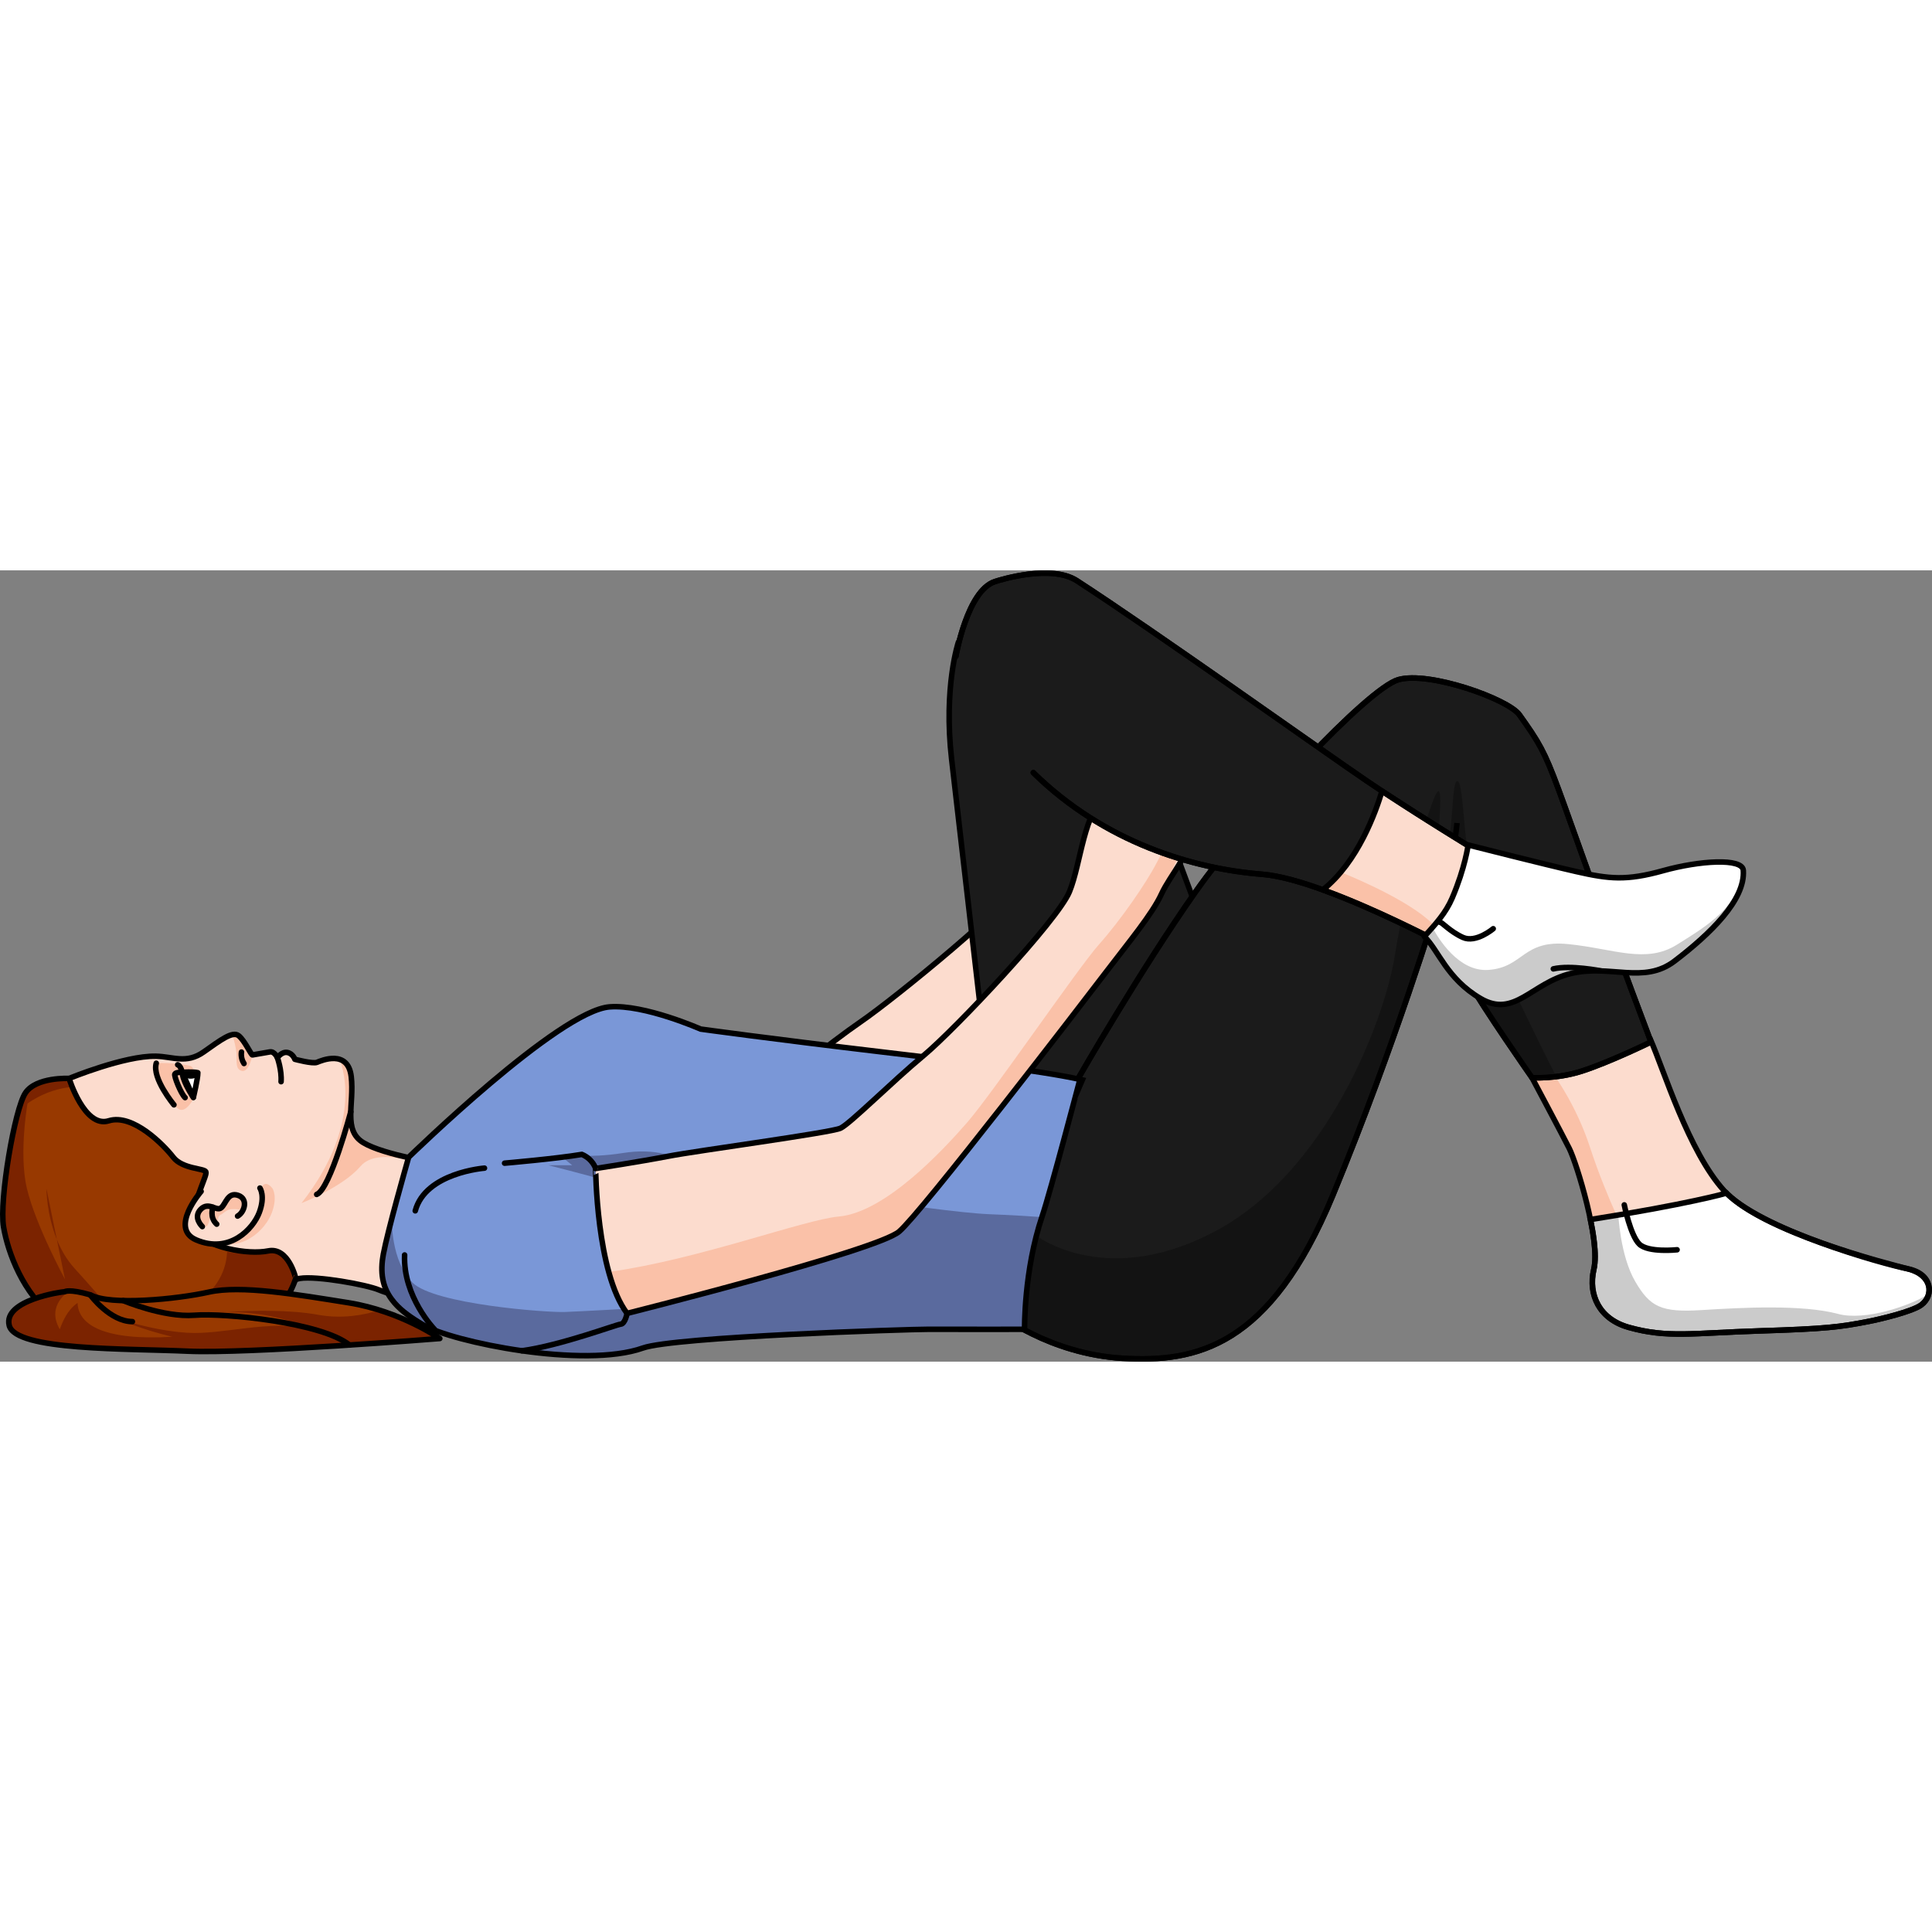 <?xml version="1.0" encoding="utf-8"?>
<!-- Created by: Science Figures, www.sciencefigures.org, Generator: Science Figures Editor -->
<svg version="1.1" id="Layer_1" xmlns="http://www.w3.org/2000/svg" xmlns:xlink="http://www.w3.org/1999/xlink" 
	 width="800px" height="800px" viewBox="0 0 349.359 143.088" enable-background="new 0 0 349.359 143.088"
	 xml:space="preserve">
<rect x="0" y="0" width="349.359" height="143.088" fill="#808080" stroke="none"/>
<g>
	<g>
		<path fill="none" stroke="#000000" stroke-linecap="round" stroke-linejoin="round" stroke-miterlimit="10" d="M100.392,127.359
			c0,0-0.34,1.89-1.156,1.955c-0.817,0.066-10.745,3.825-17.858,4.808"/>
		<g>
			<path fill="#FCDCCE" d="M100.392,127.359c0,0,45.116-11.331,49.184-14.781c4.069-3.45,35.511-37.804,40.276-43.021
				c4.765-5.217,9.352-9.815,11.316-13.242s6.058-6.921,5.336-9.484c-0.722-2.563-8.904-11.691-13.456-9.265
				c-4.552,2.426-4.33,12.17-6.929,17.168s-24.395,22.708-30.4,26.837c-6.005,4.129-14.309,11.081-16.117,11.74
				c-1.809,0.659-26.655,4.638-31.776,5.632c-5.121,0.994-13.119,2.215-13.119,2.215S94.826,119.98,100.392,127.359z"/>
			<path fill="#FAC1A8" d="M206.504,46.831L206.504,46.831c-0.114-0.406-0.416-0.977-0.86-1.64
				c-2.085,1.533-3.383,3.115-4.843,5.434c-2.108,3.352-7.421,9.758-11.633,13.696c-4.212,3.938-21.577,25.118-26.678,30.014
				c-5.102,4.896-15.518,14.764-23.803,15.507c-6.327,0.568-25.142,7.701-41.394,9.996c0.709,2.985,1.704,5.667,3.094,7.513
				c0.001,0.002,0.003,0.005,0.004,0.007c0.002,0,29.784-7.48,43.135-12.135c1.284-0.448,2.416-0.869,3.354-1.255
				c0.375-0.155,0.72-0.303,1.031-0.446c0.156-0.071,0.303-0.141,0.441-0.209c0.277-0.136,0.519-0.266,0.724-0.389
				s0.372-0.238,0.499-0.346c0.636-0.539,1.94-1.833,3.706-3.652c0.353-0.364,0.725-0.749,1.113-1.153
				c9.714-10.1,29.95-32.191,34.934-37.644c0.199-0.218,0.374-0.41,0.523-0.573c2.085-2.283,4.136-4.446,5.947-6.446
				c2.33-2.57,4.264-4.869,5.368-6.797C203.132,52.888,206.504,46.831,206.504,46.831z"/>
			<path fill="none" stroke="#000000" stroke-linecap="round" stroke-linejoin="round" stroke-miterlimit="10" d="M100.392,127.359
				c0,0,45.116-11.331,49.184-14.781c4.069-3.45,35.511-37.804,40.276-43.021c4.765-5.217,9.352-9.815,11.316-13.242
				s6.058-6.921,5.336-9.484c-0.722-2.563-8.904-11.691-13.456-9.265c-4.552,2.426-4.33,12.17-6.929,17.168
				s-24.395,22.708-30.4,26.837c-6.005,4.129-14.309,11.081-16.117,11.74c-1.809,0.659-26.655,4.638-31.776,5.632
				c-5.121,0.994-13.119,2.215-13.119,2.215S94.826,119.98,100.392,127.359z"/>
		</g>
	</g>
	<path fill="#1B1B1B" stroke="#000000" stroke-linecap="round" stroke-linejoin="round" stroke-miterlimit="10" d="M173.304,12.994
		c0,0-2.722,8.153-1.222,21.172s8.544,73.993,8.544,73.993l49.492-10.166l-23.529-63.162L173.304,12.994z"/>
	<g>
		<g>
			<g>
				<path fill="#FCDCCE" d="M277.024,91.732c0,0,5.383,10.102,6.737,12.792s5.686,16.766,4.447,21.876
					c-1.114,4.593,0.99,8.994,6.306,10.488c7.013,1.97,11.54,1.024,23.617,0.642s14.545-0.693,19.856-1.732
					c1.909-0.373,7.796-1.747,9.446-2.977c2.265-1.688,2.036-5.365-2.448-6.515c-4.114-1.055-26.405-7.391-33.217-14.129
					c-6.813-6.738-10.903-21.878-13.34-27.38C286.989,82.342,277.024,91.732,277.024,91.732z"/>
				<path fill="#FAC1A8" d="M288.532,123.442l6.203-1.759c0,0-4.179-8.016-7.206-17.318c-2.556-7.855-6.637-13.392-7.849-14.93
					c-1.703,1.266-2.656,2.297-2.656,2.297s5.382,10.102,6.737,12.792C284.895,106.774,288.661,117.793,288.532,123.442z"/>
				<path fill="#FFFFFF" d="M288.208,126.4c-0.705,4.673,0.99,8.994,6.306,10.488c7.013,1.97,11.54,1.024,23.617,0.642
					c12.077-0.382,14.545-0.693,19.856-1.732c1.909-0.373,7.796-1.747,9.446-2.977c2.265-1.688,2.036-5.365-2.448-6.515
					c-4.029-1.033-25.736-6.584-32.778-13.688c-0.014,0.007-6.409,1.681-24.06,4.458C288.686,119.111,288.579,123.941,288.208,126.4
					z"/>
				<path fill="#CBCBCB" d="M348.67,130.902c-3.327,2.107-11.444,4.855-16.282,3.557c-6.498-1.744-17.508-1.144-24.728-0.693
					s-9.295-0.542-12.002-5.234c-2.708-4.693-3.035-12.175-3.035-12.175v0c-1.405,0.231-3.447,0.788-5.029,1.037
					c0.539,2.035,0.985,6.547,0.615,9.006c-0.705,4.673,0.99,8.994,6.306,10.488c7.013,1.97,11.541,1.024,23.618,0.642
					c12.077-0.382,14.545-0.693,19.856-1.732c1.909-0.373,7.796-1.747,9.446-2.977C348.199,132.251,348.606,131.603,348.67,130.902z
					"/>
				<path fill="none" stroke="#000000" stroke-miterlimit="10" d="M288.208,126.4c-1.033,4.612,0.99,8.994,6.306,10.488
					c7.013,1.97,11.54,1.024,23.617,0.642c12.077-0.382,14.545-0.693,19.856-1.732c1.909-0.373,7.796-1.747,9.446-2.977
					c2.265-1.688,2.036-5.365-2.448-6.515c-4.029-1.033-25.736-6.584-32.778-13.688c-0.014,0.007-6.963,1.999-24.614,4.776
					C288.009,119.387,288.839,123.585,288.208,126.4z"/>
				<path fill="none" stroke="#000000" stroke-miterlimit="10" d="M277.024,91.732c0,0,5.383,10.102,6.737,12.792
					s5.686,16.766,4.447,21.876c-1.114,4.593,0.99,8.994,6.306,10.488c7.013,1.97,11.54,1.024,23.617,0.642
					s14.545-0.693,19.856-1.732c1.909-0.373,7.796-1.747,9.446-2.977c2.265-1.688,2.095-5.628-2.449-6.515
					c-4.449-0.868-26.856-7.14-33.217-14.129c-6.449-7.087-10.903-21.878-13.34-27.38C286.989,82.342,277.024,91.732,277.024,91.732
					z"/>
				<path fill="#1B1B1B" stroke="#000000" stroke-linecap="round" stroke-linejoin="round" stroke-miterlimit="10" d="
					M180.522,134.377c0,0,9.163,7.308,22.475,8.1c13.312,0.791,26.671-1.995,38.031-29.5s18.842-52.302,18.842-52.302
					s2.928,8.643,5.583,13.485c2.656,4.842,11.571,17.572,11.571,17.572s4.352,0.295,8.902-1.146
					c5.011-1.587,12.623-5.307,12.623-5.307c-19.976-52.9-16.688-49.179-23.798-59.159c-2.032-2.852-16.375-7.964-21.915-6.345
					s-26.748,24.29-36.695,38.419s-21.13,33.608-21.13,33.608l-5.396,16.844l-10.789,24.562"/>
				<path opacity="0.5" fill="#0C0C0C" d="M267.296,60.675c-2.77-8.668-2.462-22.265-3.726-22.573
					c-1.264-0.308-0.583,11.144-2.583,13.389c-2.001,2.245,0.154-10.619-0.798-11.542c-0.952-0.923-6.127,18.006-7.974,29.702
					c-1.847,11.696-12.354,39.373-32.78,50.016c-20.425,10.643-32.982,0-32.982,0l-1.475-0.46l-6.15,14l1.695,1.169
					c0,0,9.163,7.308,22.475,8.1c13.312,0.791,26.671-1.995,38.031-29.5c11.36-27.505,18.842-52.302,18.842-52.302
					s2.928,8.643,5.583,13.485c2.656,4.842,11.571,17.572,11.571,17.572s1.845,0.122,4.384-0.187
					C278.909,86.598,269.684,68.149,267.296,60.675z"/>
				<path fill="none" stroke="#000000" stroke-miterlimit="10" d="M180.522,134.377c0,0,9.163,7.308,22.475,8.1
					c13.312,0.791,26.671-1.995,38.031-29.5s18.842-52.302,18.842-52.302s2.928,8.643,5.583,13.485
					c2.656,4.842,11.571,17.572,11.571,17.572s4.352,0.295,8.902-1.146c5.011-1.587,12.623-5.307,12.623-5.307
					c-19.976-52.9-16.688-49.179-23.798-59.159c-2.032-2.852-16.375-7.964-21.915-6.345s-26.748,24.29-36.695,38.419
					s-21.13,33.608-21.13,33.608l-5.396,16.844l-10.789,24.562"/>
				<path fill="none" stroke="#000000" stroke-miterlimit="10" d="M259.87,60.675c0,0,2.994-8.032,3.6-14.988"/>
			</g>
			<g>
				<g>
					<g>
						<g>
							<g>
								<path fill="#FCDCCE" d="M82.274,107.976c-3.083-0.795-12.829-2.22-16.574-4.486c-3.745-2.266-1.598-6.978-2.189-11.955
									c-0.591-4.977-5.415-2.888-6.194-2.572c-0.779,0.317-4.001-0.554-4.001-0.554s-0.367-1.06-1.374-1.231
									c-1.007-0.171-1.784,0.945-1.784,0.945s-0.528-1.192-1.36-1.043c-0.974,0.177-3.147,0.545-3.147,0.545
									c-0.259-0.007-1.381-2.57-2.486-3.467c-1.105-0.898-3.302,0.789-6.317,2.918c-3.161,2.233-5.567,0.839-8.691,0.782
									c-5.681-0.102-15.664,4.018-15.664,4.018s-4.146,5.622-1.809,11.994c2.337,6.371,21.985,30.25,28.916,30.433
									s11.567-5.764,14.615-6.262c3.048-0.498,12.052,1.119,14.339,2.09s12.904,3.861,13.954,4.261
									c1.05,0.4,24.887,1.55,27.558-10.665C112.738,111.512,82.274,107.976,82.274,107.976z"/>
								<path fill="#FAC1A8" d="M35.065,95.388c0,0-1.318,2.702-2.642,2.086c-1.324-0.616-5.044-5.47-4.066-8.347
									c2.089-0.181,5.69,0.295,6.117,0.506C35.86,90.321,35.065,95.388,35.065,95.388z"/>
								<path fill="#FAC1A8" d="M43.739,90.514c1.318,0.295,1.911-2.889,1.911-2.889c-0.259-0.007-1.381-2.57-2.486-3.467
									c-0.297-0.241-0.675-0.29-1.123-0.201c0.245,0.882,0.606,2.277,0.704,3.157C42.895,88.478,42.421,90.217,43.739,90.514z"/>
								<path fill="#FAC1A8" d="M61.398,88.425c0.079,0.174,4.928,10.952-6.872,25.993c0,0,7.422-2.866,10.669-6.661
									c3.173-3.71,11.691-0.096,11.691-0.096l0,0c-2.859-1.444-8.878-2.773-11.186-4.17c-3.745-2.266-1.598-6.978-2.189-11.955
									C63.281,89.608,62.416,88.747,61.398,88.425z"/>
								<path fill="none" stroke="#000000" stroke-linecap="round" stroke-linejoin="round" stroke-miterlimit="10" d="
									M82.274,107.976c-3.083-0.795-12.829-2.22-16.574-4.486c-3.745-2.266-1.598-6.978-2.189-11.955
									c-0.591-4.977-5.415-2.888-6.194-2.572c-0.779,0.317-4.001-0.554-4.001-0.554s-0.367-1.06-1.374-1.231
									c-1.007-0.171-1.784,0.945-1.784,0.945s-0.528-1.192-1.36-1.043c-0.974,0.177-3.147,0.545-3.147,0.545
									c-0.259-0.007-1.381-2.57-2.486-3.467c-1.105-0.898-3.302,0.789-6.317,2.918c-3.161,2.233-5.567,0.839-8.691,0.782
									c-5.681-0.102-15.664,4.018-15.664,4.018s-4.146,5.622-1.809,11.994c2.337,6.371,21.985,30.25,28.916,30.433
									s11.567-5.764,14.615-6.262c3.048-0.498,12.052,1.119,14.339,2.09s12.904,3.861,13.954,4.261
									c1.05,0.4,24.887,1.55,27.558-10.665C112.738,111.512,82.274,107.976,82.274,107.976z"/>
								<path fill="none" stroke="#000000" stroke-linecap="round" stroke-linejoin="round" stroke-miterlimit="10" d="
									M43.666,87.105c0,0-0.214,1.065,0.456,2.072"/>
								<path fill="none" stroke="#000000" stroke-linecap="round" stroke-linejoin="round" stroke-miterlimit="10" d="
									M31.454,96.647c0,0-3.996-4.783-3.199-7.523"/>
								<path fill="none" stroke="#000000" stroke-linecap="round" stroke-linejoin="round" stroke-miterlimit="10" d="
									M34.965,95.305c0,0-1.734-2.552-1.96-4.161c-0.226-1.607-0.874-1.74-0.874-1.74"/>
								<path fill="#FFFFFF" d="M32.939,90.767c0,0,2.073-0.136,2.833,0.075c0.01,1.073-0.807,4.464-0.807,4.464L32.939,90.767z"/>
								<path fill="none" stroke="#000000" stroke-linecap="round" stroke-linejoin="round" stroke-miterlimit="10" d="
									M32.939,90.767c0,0,2.073-0.136,2.833,0.075c0.01,1.073-0.807,4.464-0.807,4.464L32.939,90.767z"/>
								<path fill="none" stroke="#000000" stroke-linecap="round" stroke-linejoin="round" stroke-miterlimit="10" d="
									M32.939,90.767c0,0-1.125-0.045-1.321,0.302c-0.196,0.347,1.097,3.574,1.851,4.277"/>
								<path d="M34.444,90.722c0.676,0.018,1.217,0.302,1.208,0.632c-0.009,0.332-0.564,0.587-1.24,0.569
									c-0.676-0.018-1.217-0.302-1.208-0.634C33.213,90.959,33.768,90.704,34.444,90.722z"/>
								<path fill="none" stroke="#000000" stroke-linecap="round" stroke-linejoin="round" stroke-miterlimit="10" d="
									M63.434,97.895c0,0-3.703,13.987-6.169,14.956"/>
								<path fill="#983900" d="M48.51,123.063c-3.681,0.738-10.44-0.396-14.342-4.061c1.47-6.647,3.323-9.59,3.052-10.244
									c-0.271-0.653-4.225-0.476-5.9-2.643c-1.674-2.167-7.296-7.944-11.668-6.576c-4.372,1.367-7.159-7.663-7.159-7.663
									s-5.935-0.309-7.895,2.616c-1.96,2.924-4.763,19.435-3.956,24.231c0.808,4.796,3.615,12.078,8.953,16.178
									c3.885,2.984,6.86,3.271,8.297,4.291c2.962,0.03,6.01,0.459,8.777,1.439c1.635-0.954,4.065,0.109,5.046,0.134
									c1.286,0.032,17.623-0.194,21.769-12.729C53.485,128.035,52.191,122.324,48.51,123.063z"/>
								<g>
									<path fill="#7B2300" d="M17.893,139.191c1.124,0.012,2.259,0.08,3.389,0.215l0.429-3.674c0,0-3.124-3.898-8.238-9.519
										c-1.439-1.582-2.459-3.411-3.196-5.224l1.473,7.209c0,0-5.321-9.816-6.887-16.434c-1.565-6.618,0.257-16.261,0.257-16.261
										L3.97,95.808c-1.871,4.894-4.051,18.613-3.327,22.915c0.808,4.796,3.615,12.078,8.953,16.178
										C13.481,137.884,16.456,138.172,17.893,139.191z"/>
									<path fill="#7B2300" d="M8.404,111.832l1.871,9.156C8.391,116.356,8.404,111.832,8.404,111.832z"/>
								</g>
								<path fill="#7B2300" d="M5.918,95.787c-0.887,0.534-1.686,1.124-2.445,1.741c0.385-1.332,0.769-2.369,1.125-2.923
									c1.96-3.05,7.895-2.729,7.895-2.729s0.188,0.633,0.542,1.546C10.649,93.617,8.244,94.388,5.918,95.787z"/>
								<path fill="#7B2300" d="M48.51,123.063c-1.795,0.36-4.837,0.739-7.441,0.152c-0.414,8.792-10.135,11.926-13.391,12.958
									c-2.193,0.695-2.953,1.965-3.439,3.749c0.828,0.193,1.641,0.428,2.432,0.708c1.635-0.954,4.065,0.109,5.046,0.134
									c1.286,0.032,17.623-0.194,21.769-12.729C53.485,128.035,52.191,122.324,48.51,123.063z"/>
								<path fill="none" stroke="#000000" stroke-linecap="round" stroke-linejoin="round" stroke-miterlimit="10" d="
									M48.51,123.063c-3.681,0.738-11.066-0.512-14.342-4.061c1.47-6.647,3.323-9.59,3.052-10.244
									c-0.271-0.653-4.225-0.476-5.9-2.643c-1.674-2.167-7.296-7.944-11.668-6.576c-4.372,1.367-7.159-7.663-7.159-7.663
									s-5.935-0.309-7.895,2.616c-1.96,2.924-4.763,19.435-3.956,24.231c0.808,4.796,3.615,12.078,8.953,16.178
									c3.885,2.984,6.86,3.271,8.297,4.291c2.962,0.03,6.01,0.459,8.777,1.439c1.635-0.954,4.065,0.109,5.046,0.134
									c1.286,0.032,17.623-0.194,21.769-12.729C53.485,128.035,52.191,122.324,48.51,123.063z"/>
								<path fill="#FAC1A8" d="M38.631,112.36c0,0-5.815,6.671-0.889,8.774c6.029,2.575,10.297-1.983,11.409-4.961
									c1.112-2.978,0.116-4.415,0.116-4.415s-1.431-2.016-2.205,0.333"/>
								<path fill="#FCDCCE" d="M36.368,112.3c0,0-5.815,6.671-0.889,8.774c6.029,2.575,10.297-1.983,11.409-4.961
									c1.112-2.978,0.116-4.415,0.116-4.415"/>
								<path fill="#FAC1A8" d="M36.313,118.361c0,0,0.824,0.568,1.167,0.123c0.343-0.447,0.469-1.583,0.838-1.697
									c0.37-0.115,0.356,1.394,0.749,1.323c0.393-0.071,0.218-1.298,0.784-1.552c0.566-0.255,1.062-0.987,2.057-1.043
									c0.996-0.057,2.04,0.152,2.04,0.152s0.915-2.331-0.888-2.648c-1.803-0.317-2.311,1.273-2.572,1.639
									c-0.261,0.366-0.992,0.937-1.869,0.553c-0.877-0.386-2.632,0.314-2.769,0.982C35.714,116.862,35.746,117.469,36.313,118.361
									z"/>
								<path fill="none" stroke="#000000" stroke-linecap="round" stroke-linejoin="round" stroke-miterlimit="10" d="
									M36.368,112.3c0,0-5.815,6.671-0.889,8.774c6.029,2.575,10.297-1.983,11.409-4.961c1.112-2.978,0.116-4.415,0.116-4.415"/>
								<path fill="none" stroke="#000000" stroke-linecap="round" stroke-linejoin="round" stroke-miterlimit="10" d="
									M36.584,118.665c0,0-1.741-1.617-0.3-3.109c1.441-1.49,2.835,0.416,3.702-0.283c0.868-0.7,1.18-2.899,3.074-2.255
									c1.894,0.645,1.151,3.074-0.099,3.748"/>
								<path fill="none" stroke="#000000" stroke-linecap="round" stroke-linejoin="round" stroke-miterlimit="10" d="
									M38.508,115.171c0,0-0.691,1.829,0.678,3.054"/>
							</g>
						</g>
					</g>
				</g>
				<path fill="none" stroke="#000000" stroke-linecap="round" stroke-linejoin="round" stroke-miterlimit="10" d="M50.158,88.123
					c0,0,0.814,2.25,0.668,4.339"/>
			</g>
			<g>
				<path fill="#7A97D7" d="M188.446,116.813c-3.33,9.86-3.173,20.423-3.173,20.423s-9.485,0.03-17.355,0
					c-3.68-0.01-46.011,1.367-51.661,3.387c-10.63,3.79-34.55-1.07-39.75-4.19c-0.26-0.15-0.51-0.31-0.76-0.46
					c-2.42-1.48-3.92-2.59-4.87-4.09c-0.03-0.02-0.05-0.03-0.04-0.05c-0.94-1.49-1.36-3.37-1.64-6.36
					c-0.03-0.33-0.02-0.76,0.03-1.27c0-0.02,0-0.03,0.01-0.05c0.5-4.75,4.12-16.33,4.61-17.86c0.03-0.11,0.05-0.17,0.05-0.17
					c0.252-0.223,27.149-26.483,36.337-27.186c6.27-0.49,16.463,4.016,16.463,4.016s12.78,1.77,32.91,4.15
					c13.11,1.55,28.177,3.305,35.677,4.945C195.283,92.048,189.956,112.353,188.446,116.813z"/>
				<path opacity="0.3" fill="#0F0018" d="M178.828,116.423c-9.624-0.39-45.516-6.126-51.122-8.328s-9.11-3.684-15.136-2.722
					c-6.026,0.962-11.419,0.311-11.419,0.311l2.312,1.883h-4.328l3.786,0.969c0,0,8.224,2.184,10.441,2.817s1.139,3.948,1.139,3.948
					v18.161c0,0-9.078,0.52-12.346,0.645s-23.64-1.387-27.564-5.311c-3.924-3.924-3.729-11.343-3.729-11.343l-0.145,0.023
					c-0.938,3.505-1.642,6.693-1.519,8c0.598,6.372,1.84,7.686,7.307,10.96c5.202,3.115,29.124,7.977,39.753,4.183
					c5.653-2.018,47.979-3.39,51.664-3.379c7.87,0.024,17.35,0,17.35,0s-0.159-10.489,3.134-20.29
					C185.883,116.772,182.65,116.578,178.828,116.423z"/>
				<path fill="none" stroke="#000000" stroke-miterlimit="10" d="M188.446,116.813c-3.33,9.86-3.173,20.423-3.173,20.423
					s-9.485,0.03-17.355,0c-3.68-0.01-46.011,1.367-51.661,3.387c-10.63,3.79-34.55-1.07-39.75-4.19c-0.26-0.15-0.51-0.31-0.76-0.46
					c-1.95-1.21-3.68-2.47-4.87-4.09c-0.03-0.02-0.05-0.03-0.04-0.05c-1.43-1.91-2.13-4.29-1.61-7.63c0-0.02,0-0.03,0.01-0.05
					c0.02-0.16,0.05-0.32,0.08-0.49c0.8-4.25,4.09-15.83,4.53-17.37c0.03-0.11,0.05-0.17,0.05-0.17
					c0.252-0.223,27.149-26.483,36.337-27.186c6.27-0.49,16.463,4.016,16.463,4.016s12.78,1.77,32.91,4.15
					c13.11,1.55,28.177,3.305,35.677,4.945C195.283,92.048,189.956,112.353,188.446,116.813z"/>
			</g>
			<g>
				<path fill="none" stroke="#000000" stroke-linecap="round" stroke-linejoin="round" stroke-miterlimit="10" d="M113.392,134.359
					c0,0-0.34,1.89-1.156,1.955c-0.817,0.066-10.745,3.825-17.858,4.808"/>
				<path fill="none" stroke="#000000" stroke-linecap="round" stroke-linejoin="round" stroke-miterlimit="10" d="M107.708,108.159
					c0,0-0.52-1.721-2.493-2.548c-4.663,0.786-13.972,1.587-13.972,1.587"/>
				<g>
					<path fill="#FCDCCE" d="M113.392,134.359c0,0,45.116-11.331,49.184-14.781c4.069-3.45,33.065-41.215,37.347-46.835
						c4.282-5.621,8.442-10.608,10.092-14.197c1.65-3.589,5.418-7.432,4.471-9.921s-9.909-10.852-14.227-8.031
						c-4.318,2.821-4.737,12.326-6.88,17.536S172.609,83.1,166.995,87.747c-5.614,4.647-13.266,12.31-15.009,13.128
						s-26.038,4.075-31.16,5.069c-5.121,0.994-13.119,2.215-13.119,2.215S107.826,126.98,113.392,134.359z"/>
					<path fill="#FAC1A8" d="M214.487,48.625L214.487,48.625c-0.149-0.394-0.501-0.936-1.003-1.556
						c-1.94,1.713-3.093,3.403-4.34,5.843c-1.802,3.526-6.523,10.379-10.368,14.677c-3.845,4.298-19.256,26.938-23.901,32.269
						c-4.646,5.33-14.902,16.241-23.186,16.985c-6.327,0.568-25.142,7.701-41.394,9.996c0.709,2.985,1.704,5.667,3.094,7.513
						c0.001,0.002,0.003,0.005,0.004,0.007c0.002,0,29.784-7.48,43.135-12.135c1.284-0.448,2.416-0.869,3.354-1.255
						c0.375-0.155,0.72-0.303,1.031-0.446c0.156-0.071,0.303-0.141,0.441-0.209c0.277-0.136,0.519-0.266,0.724-0.389
						s0.372-0.238,0.499-0.346c0.636-0.539,1.94-1.833,3.706-3.652c0.353-0.364,1.374-1.526,1.725-1.963
						c8.777-10.924,26.966-34.729,31.446-40.603c0.179-0.235,0.336-0.441,0.47-0.617c1.874-2.459,3.724-4.797,5.35-6.949
						c2.092-2.768,3.814-5.229,4.742-7.247C211.666,54.958,214.487,48.625,214.487,48.625z"/>
					<path fill="none" stroke="#000000" stroke-linecap="round" stroke-linejoin="round" stroke-miterlimit="10" d="
						M113.392,134.359c0,0,45.116-11.331,49.184-14.781c4.069-3.45,33.065-41.215,37.347-46.835
						c4.282-5.621,8.442-10.608,10.092-14.197c1.65-3.589,5.418-7.432,4.471-9.921s-9.909-10.852-14.227-8.031
						c-4.318,2.821-4.737,12.326-6.88,17.536S172.609,83.1,166.995,87.747c-5.614,4.647-13.266,12.31-15.009,13.128
						s-26.038,4.075-31.16,5.069c-5.121,0.994-13.119,2.215-13.119,2.215S107.826,126.98,113.392,134.359z"/>
				</g>
			</g>
			<path fill="none" stroke="#000000" stroke-linecap="round" stroke-linejoin="round" stroke-miterlimit="10" d="M87.607,108.095
				c0,0-10.671,0.804-12.518,7.72"/>
			<path fill="none" stroke="#000000" stroke-linecap="round" stroke-linejoin="round" stroke-miterlimit="10" d="M78.56,137.238
				c0,0-5.706-5.889-5.396-13.44"/>
			<g>
				<path fill="#983900" d="M11.704,130.446c-0.461-0.013-11.158,1.5-10.038,6.097c1.121,4.597,21.369,4.15,32.247,4.653
					s45.616-2.29,45.616-2.29s-7.103-4.967-16.519-6.468s-19.437-3.226-25.232-1.93c-5.794,1.296-17.882,2.475-21.397,0.512
					C12.431,129.875,11.704,130.446,11.704,130.446z"/>
				<g>
					<path fill="#7B2300" d="M36.138,134.505c0,0,2.001-0.222,4.936-0.398C38.034,134.126,36.138,134.505,36.138,134.505z"/>
					<path fill="#7B2300" d="M68.634,133.784c-2.867,0.898-6.829,1.619-11.11,0.831c-5.116-0.942-11.905-0.78-16.449-0.508
						c3.762-0.023,9.282,0.508,15.181,3.014c-7.751-1.65-15.998,1.165-22.48,0.741s-12.783-2.666-12.783-2.666
						s4.18,1.999,10.178,3.393c-12.177,0.727-17.023-2.06-17.145-6.119c-0.303,0.242-1.939,1.151-3.211,4.768
						c-2.544-4.319,1.634-6.932,1.818-6.933c-0.731-0.01-0.929,0.141-0.929,0.141c-0.46-0.013-11.158,1.5-10.038,6.097
						c1.121,4.597,21.369,4.15,32.248,4.653c10.878,0.503,45.616-2.29,45.616-2.29S75.111,135.827,68.634,133.784z"/>
				</g>
				<path fill="none" stroke="#000000" stroke-linecap="round" stroke-linejoin="round" stroke-miterlimit="10" d="M11.704,130.446
					c-0.461-0.013-11.158,1.5-10.038,6.097c1.121,4.597,21.369,4.15,32.247,4.653s45.616-2.29,45.616-2.29
					s-7.103-4.967-16.519-6.468s-19.437-3.226-25.232-1.93c-5.794,1.296-17.882,2.475-21.397,0.512
					C12.431,129.875,11.704,130.446,11.704,130.446z"/>
				<path fill="none" stroke="#000000" stroke-linecap="round" stroke-linejoin="round" stroke-miterlimit="10" d="M16.368,131.074
					c0,0,3.505,4.749,7.573,4.776"/>
				<path fill="none" stroke="#000000" stroke-linecap="round" stroke-linejoin="round" stroke-miterlimit="10" d="M22.29,132.049
					c0,0,7.315,3.085,12.843,2.647c5.528-0.439,23.077,1.333,28.07,5.39"/>
			</g>
		</g>
		<path fill="none" stroke="#000000" stroke-linecap="round" stroke-linejoin="round" stroke-miterlimit="10" d="M293.715,114.74
			c0,0,1.094,5.51,2.716,7.093c1.623,1.582,6.831,1.024,6.831,1.024"/>
	</g>
	<path fill="#1B1B1B" stroke="#000000" stroke-linecap="round" stroke-linejoin="round" stroke-miterlimit="10" d="M186.853,36.584
		c12.898,12.666,28.985,17.395,41.358,18.371c12.373,0.976,39.774,16.394,39.774,16.394l6.007-16.394c0,0-16.105-9.598-26.81-16.858
		c-8.073-5.475-38.393-27.112-52.457-36.227c-4.586-2.972-13.62-0.239-14.848,0.17c-4.993,1.664-7.029,13.5-7.029,13.5"/>
	<path fill="#FCDCCE" d="M239.206,57.771c13.014,4.71,28.779,13.578,28.779,13.578l6.007-16.394c0,0-13.581-8.094-24.09-15.04
		C248.818,43.567,245.592,52.709,239.206,57.771z"/>
	<path fill="#FAC1A8" d="M242.454,54.576c-0.978,1.165-2.058,2.251-3.248,3.195c7.529,2.725,15.974,6.839,21.759,9.825
		c0.096-0.777-0.194-1.701-1.095-2.799C256.226,60.361,245.567,55.834,242.454,54.576z"/>
	<path fill="none" stroke="#000000" stroke-linecap="round" stroke-linejoin="round" stroke-miterlimit="10" d="M239.206,57.771
		c13.014,4.71,28.779,13.578,28.779,13.578l6.007-16.394c0,0-13.581-8.094-24.09-15.04
		C248.818,43.567,245.592,52.709,239.206,57.771z"/>
	<path fill="none" stroke="#000000" stroke-linecap="round" stroke-linejoin="round" stroke-miterlimit="10" d="M186.853,36.584
		c12.898,12.666,28.985,17.395,41.358,18.371c12.373,0.976,39.774,16.394,39.774,16.394l6.007-16.394c0,0-16.105-9.598-26.81-16.858
		c-8.073-5.475-38.393-27.112-52.457-36.227c-4.586-2.972-13.62-0.239-14.848,0.17c-4.993,1.664-7.029,13.5-7.029,13.5"/>
	<g>
		<path fill="#FFFFFF" d="M265.479,49.656c0,0,13.716,3.486,19.606,4.825s9.023,1.677,15.642-0.171
			c6.619-1.848,14.347-2.319,14.509-0.065c0.383,5.349-5.958,11.469-12.415,16.399c-5.595,4.272-11.663,0.542-18.783,2.264
			s-10.179,8.109-16.313,4.513c-6.134-3.596-7.583-8.718-10.165-11.201c2.087-2.321,3.865-4.235,5.038-6.973
			C264.956,53.743,265.479,49.656,265.479,49.656z"/>
		<path fill="#CBCBCB" d="M303.276,67.665c-5.668,3.557-11.399,0.755-19.692-0.08c-8.293-0.835-8.03,4.203-14.421,4.668
			c-5.482,0.399-9.186-5.882-10.132-7.681c-0.469,0.537-0.96,1.081-1.471,1.649c2.582,2.483,4.03,7.605,10.165,11.201
			s9.194-2.792,16.313-4.513c7.12-1.721,13.188,2.008,18.783-2.264c6.457-4.93,12.798-11.05,12.415-16.399
			C314.168,61.013,308.945,64.108,303.276,67.665z"/>
		<path fill="none" stroke="#000000" stroke-linecap="round" stroke-linejoin="round" stroke-miterlimit="10" d="M265.479,49.656
			c0,0,13.716,3.486,19.606,4.825s9.023,1.677,15.642-0.171c6.619-1.848,14.347-2.319,14.509-0.065
			c0.383,5.349-5.958,11.469-12.415,16.399c-5.595,4.272-11.663,0.542-18.783,2.264s-10.179,8.109-16.313,4.513
			c-6.134-3.596-7.583-8.718-10.165-11.201c2.087-2.321,3.865-4.235,5.038-6.973C264.956,53.743,265.479,49.656,265.479,49.656z"/>
	</g>
	<path fill="none" stroke="#000000" stroke-linecap="round" stroke-linejoin="round" stroke-miterlimit="10" d="M260.409,63.649
		c0.284-0.095,1.744,1.643,4.112,2.724c2.368,1.081,5.495-1.572,5.495-1.572"/>
	<path fill="none" stroke="#000000" stroke-linecap="round" stroke-linejoin="round" stroke-miterlimit="10" d="M289.544,72.439
		c0,0-5.525-1.112-8.658-0.375"/>
</g>
</svg>